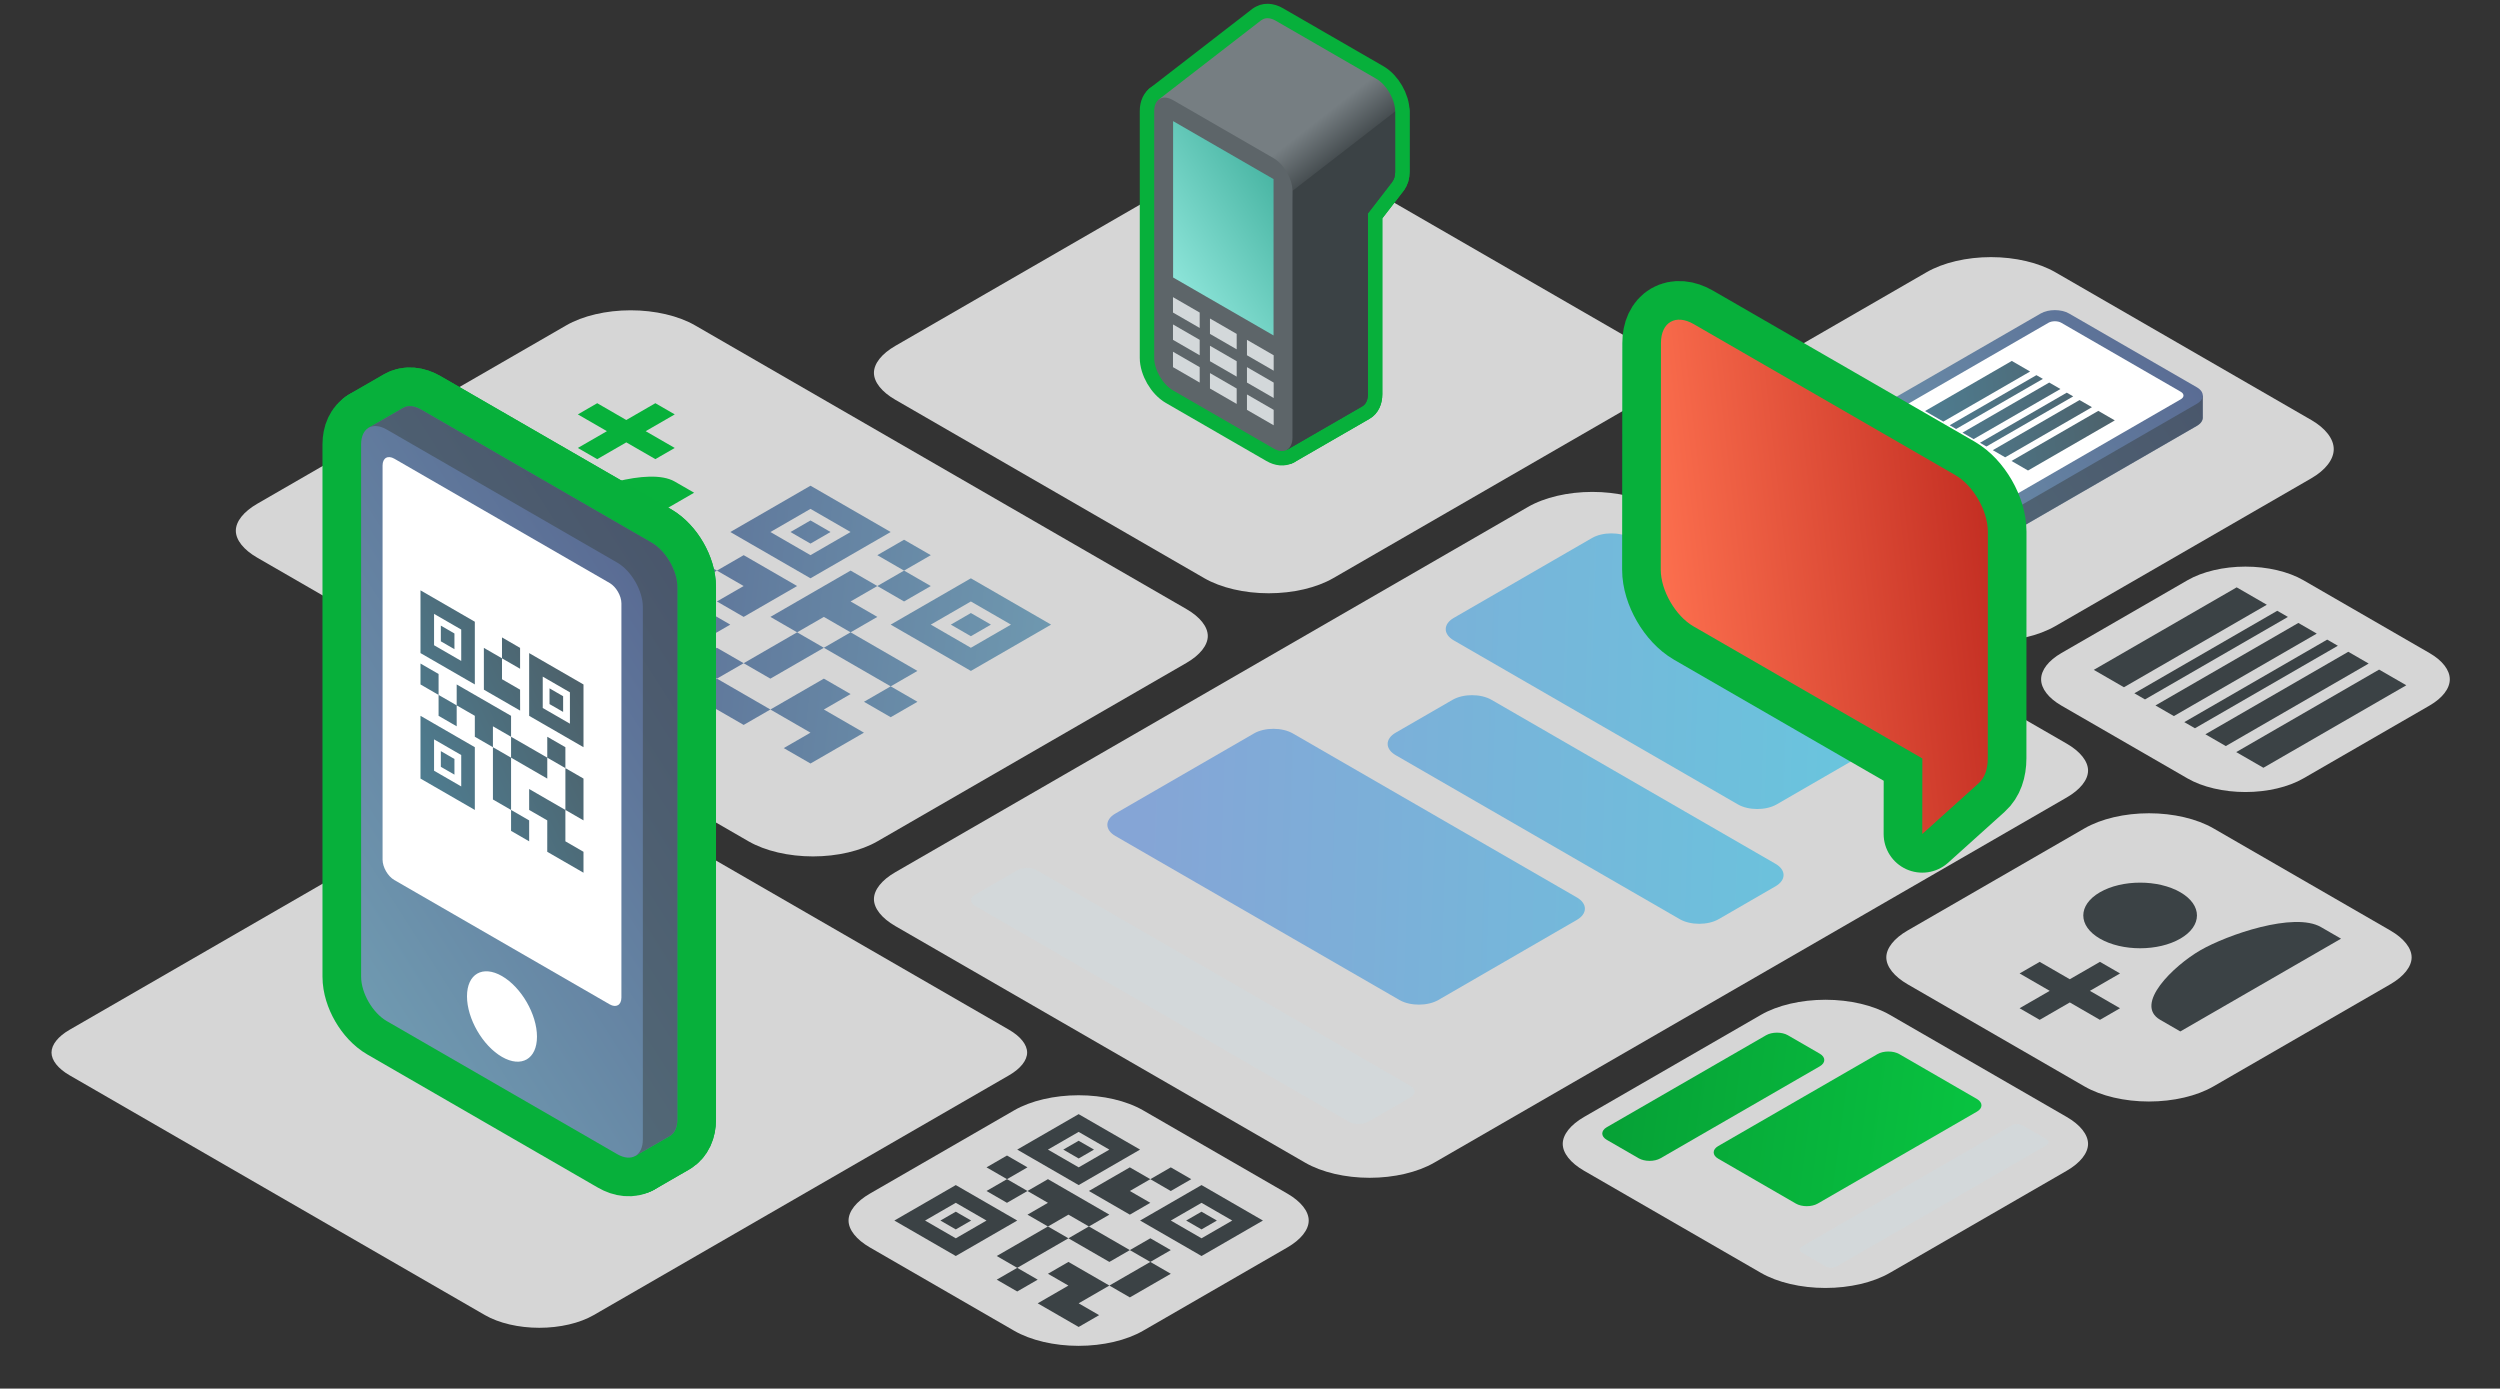 <?xml version="1.0" encoding="utf-8"?>
<!-- Generator: Adobe Illustrator 15.1.0, SVG Export Plug-In . SVG Version: 6.00 Build 0)  -->
<!DOCTYPE svg PUBLIC "-//W3C//DTD SVG 1.1//EN" "http://www.w3.org/Graphics/SVG/1.1/DTD/svg11.dtd">
<svg version="1.1" id="obj" xmlns="http://www.w3.org/2000/svg" xmlns:xlink="http://www.w3.org/1999/xlink" x="0px" y="0px"
	 width="258.858px" height="143.777px" viewBox="0 0 258.858 143.777" enable-background="new 0 0 258.858 143.777"
	 xml:space="preserve">
<rect x="0" y="0" width="258.858" height="143.777" fill="#333333" stroke="none"/>
<g opacity="0.8">
	<path fill="#FFFFFF" d="M141.819,121.953c-2.521,0-4.954-0.57-6.673-1.563L92.701,95.886c-1.405-0.812-2.211-1.827-2.211-2.786
		c0-0.961,0.806-1.977,2.211-2.787l65.5-37.817c1.719-0.993,4.151-1.562,6.674-1.562s4.954,0.569,6.674,1.562l42.445,24.504
		c1.405,0.811,2.21,1.826,2.21,2.786c0.001,0.96-0.805,1.976-2.21,2.787l-65.501,37.819
		C146.774,121.383,144.341,121.953,141.819,121.953C141.819,121.953,141.819,121.953,141.819,121.953z"/>
</g>
<rect fill="none" width="258.858" height="143.777"/>
<g opacity="0.8">
	<path fill="#FFFFFF" d="M84.18,88.676c-2.522,0-4.955-0.57-6.674-1.563L26.629,57.738c-1.405-0.811-2.211-1.827-2.21-2.787
		c0-0.96,0.806-1.975,2.21-2.786l31.998-18.473c1.719-0.992,4.15-1.562,6.672-1.562c2.523,0,4.955,0.569,6.675,1.563l50.874,29.373
		c1.405,0.811,2.211,1.827,2.211,2.787s-0.806,1.976-2.211,2.787L90.853,87.113C89.134,88.105,86.702,88.676,84.18,88.676z"/>
</g>
<g opacity="0.8">
	<path fill="#FFFFFF" d="M131.37,61.429c-2.522,0-4.955-0.569-6.674-1.562L92.7,41.39c-1.404-0.811-2.21-1.827-2.21-2.787
		s0.806-1.976,2.211-2.787l31.996-18.471c1.72-0.993,4.152-1.562,6.675-1.562c2.521,0,4.954,0.569,6.674,1.562l31.995,18.471
		c1.405,0.811,2.21,1.827,2.211,2.787c0,0.96-0.806,1.976-2.21,2.787l-31.999,18.477C136.324,60.859,133.891,61.429,131.37,61.429z"
		/>
</g>
<g opacity="0.8">
	<path fill="#FFFFFF" d="M206.147,66.396c-2.514,0-4.945-0.571-6.67-1.567L172.981,49.53c-1.479-0.854-2.328-1.955-2.328-3.02
		c0-1.065,0.848-2.167,2.328-3.021l26.498-15.299c1.725-0.996,4.155-1.567,6.669-1.567s4.945,0.571,6.67,1.567l26.496,15.297
		c1.479,0.854,2.329,1.955,2.329,3.021s-0.85,2.166-2.329,3.021l-26.498,15.301C211.091,65.824,208.661,66.396,206.147,66.396z"/>
</g>
<g opacity="0.8">
	<path fill="#FFFFFF" d="M111.684,139.353c-2.521,0-4.954-0.569-6.674-1.562l-14.938-8.627c-1.404-0.812-2.21-1.827-2.21-2.787
		s0.806-1.976,2.211-2.787l14.938-8.623c1.72-0.992,4.152-1.561,6.675-1.561c2.521,0,4.954,0.568,6.674,1.561l14.938,8.623
		c1.405,0.812,2.21,1.827,2.211,2.787c0,0.96-0.806,1.976-2.21,2.787l-14.942,8.627
		C116.638,138.783,114.206,139.353,111.684,139.353z"/>
</g>
<g opacity="0.8">
	<path fill="#FFFFFF" d="M232.5,82.009c-2.261,0-4.447-0.514-5.998-1.409l-13.065-7.544c-1.331-0.769-2.094-1.759-2.094-2.717
		s0.763-1.948,2.094-2.716l13.067-7.545c1.551-0.895,3.736-1.409,5.998-1.409c2.26,0,4.446,0.514,5.998,1.409l13.066,7.545
		c1.33,0.769,2.094,1.758,2.094,2.716s-0.764,1.948-2.094,2.716l-13.068,7.545C236.947,81.496,234.761,82.009,232.5,82.009z"/>
</g>
<g opacity="0.8">
	<path fill="#FFFFFF" d="M222.51,114.054c-2.521,0-4.954-0.569-6.674-1.562l-18.311-10.574c-1.404-0.812-2.21-1.827-2.21-2.787
		s0.806-1.977,2.211-2.787l18.313-10.573c1.72-0.993,4.152-1.562,6.674-1.562s4.954,0.569,6.674,1.563l18.311,10.572
		c1.404,0.811,2.21,1.826,2.21,2.786s-0.806,1.977-2.211,2.788l-18.314,10.574C227.464,113.484,225.032,114.054,222.51,114.054z"/>
</g>
<g opacity="0.8">
	<path fill="#FFFFFF" d="M55.842,137.484c-2.132,0-4.188-0.48-5.641-1.32l-43-24.826c-1.187-0.686-1.868-1.545-1.868-2.355
		c0-0.812,0.682-1.67,1.869-2.355l43.002-24.824c1.453-0.839,3.509-1.32,5.642-1.32c2.131,0,4.188,0.481,5.641,1.32l42.997,24.824
		c1.187,0.686,1.868,1.544,1.868,2.355c0,0.811-0.682,1.67-1.868,2.355l-43.001,24.826C60.03,137.004,57.973,137.484,55.842,137.484
		z"/>
</g>
<g opacity="0.8">
	<path fill="#FFFFFF" d="M189.006,133.359c-2.521,0-4.954-0.569-6.673-1.563l-18.312-10.572c-1.404-0.811-2.21-1.826-2.21-2.785
		c0-0.961,0.806-1.977,2.21-2.787l18.314-10.572c1.719-0.992,4.151-1.562,6.674-1.562c2.521,0,4.954,0.569,6.673,1.562
		l18.312,10.572c1.404,0.811,2.21,1.826,2.21,2.787c0,0.959-0.806,1.975-2.21,2.785l-18.314,10.572
		C193.961,132.79,191.529,133.359,189.006,133.359z"/>
</g>
<g>
	
		<linearGradient id="SVGID_1_" gradientUnits="userSpaceOnUse" x1="-8513.271" y1="67.727" x2="-8463.747" y2="61.809" gradientTransform="matrix(-1 0 0 1 -8403.809 0)">
		<stop  offset="0" style="stop-color:#6F99B0"/>
		<stop  offset="1" style="stop-color:#5A6C94"/>
	</linearGradient>
	<path fill="url(#SVGID_1_)" d="M89.458,72.664l2.768-1.597l2.768,1.597l-2.768,1.598L89.458,72.664z M92.225,71.067l2.768-1.598
		l-6.921-3.997l-2.768,1.599L92.225,71.067z M77,75.061l2.768-1.597l-5.534-3.197l-2.768,1.599L77,75.061z M74.233,70.268L77,68.671
		l-2.77-1.599l-2.768,1.597L74.233,70.268z M93.609,62.277l2.769-1.597l-2.77-1.598l-2.767,1.597L93.609,62.277z M93.608,59.083
		l2.77-1.599l-2.77-1.598l-2.769,1.598L93.608,59.083z M71.465,57.483l-2.768,1.599l2.768,1.598l2.768-1.598L71.465,57.483z
		 M79.77,55.087l4.149,2.396l4.152-2.398L83.92,52.69L79.77,55.087z M75.618,55.087l8.303-4.795l8.303,4.793l-8.304,4.793
		L75.618,55.087z M96.377,64.674l4.15,2.398l4.152-2.398l-4.152-2.396L96.377,64.674z M92.223,64.675l8.305-4.794l8.305,4.794
		l-8.305,4.795L92.223,64.675z M63.161,64.676l4.15,2.396l4.152-2.397l-4.15-2.397L63.161,64.676z M59.008,64.676l8.305-4.794
		l8.302,4.792l-8.305,4.795L59.008,64.676z M81.152,77.46l2.768,1.597l5.535-3.194l-4.15-2.398l2.768-1.598l-2.768-1.599
		l-5.537,3.197l4.152,2.398L81.152,77.46z M79.768,70.269l5.536-3.197l-2.769-1.599L77,68.671L79.768,70.269z M82.536,65.473
		l2.769-1.598l2.768,1.598l2.77-1.598l-2.77-1.598l2.77-1.598l-2.77-1.599l-8.305,4.795L82.536,65.473z M82.536,60.679l-5.533-3.196
		l-2.77,1.599L77,60.679l-2.768,1.598L77,63.875L82.536,60.679z M83.919,56.286l2.077-1.201l-2.074-1.197l-2.076,1.198
		L83.919,56.286z M100.528,65.874l2.077-1.2l-2.077-1.199l-2.076,1.2L100.528,65.874z M67.311,65.874l2.076-1.199l-2.074-1.197
		l-2.076,1.199L67.311,65.874z"/>
	<g>
		<g>
			<path fill="#07B13B" d="M55.819,51.018c-2.218,1.283-5.809,1.283-8.027,0c-2.217-1.278-2.217-3.354,0.001-4.634
				c2.217-1.28,5.811-1.28,8.025,0C58.036,47.663,58.036,49.739,55.819,51.018z"/>
			<polygon fill="#07B13B" points="62.841,44.645 59.833,42.908 61.838,41.749 64.847,43.488 67.858,41.749 69.866,42.908 
				66.855,44.646 69.865,46.383 67.859,47.54 64.849,45.804 61.838,47.542 59.831,46.383 			"/>
			<path fill="#07B13B" d="M57.826,52.176c2.679-1.547,9.368-3.857,12.039-2.314l2.007,1.156l-16.053,9.27l-2.007-1.16
				C51.142,57.586,55.147,53.724,57.826,52.176z"/>
		</g>
	</g>
</g>
<path fill="#3B4245" d="M105.326,133.725l-2.12-1.225l2.12-1.224l2.121,1.224L105.326,133.725z M110.626,128.217l-2.12-1.225
	l-5.301,3.059l2.12,1.226L110.626,128.217z M121.229,131.89l-2.121-1.227l-4.241,2.448l2.121,1.226L121.229,131.89z
	 M121.229,129.439l-2.119-1.223l-2.122,1.223l2.12,1.224L121.229,129.439z M106.387,123.318l-2.12-1.225l-2.122,1.226l2.12,1.224
	L106.387,123.318z M106.387,120.871l-2.12-1.225l-2.12,1.225l2.12,1.223L106.387,120.871z M119.107,122.096l2.12,1.225l2.121-1.225
	l-2.121-1.224L119.107,122.096z M111.685,117.199l-3.179,1.834l3.183,1.838l3.178-1.835L111.685,117.199z M111.687,122.707
	l-6.361-3.674l6.359-3.671l6.361,3.671L111.687,122.707z M98.965,124.543l-3.182,1.836l3.182,1.84l3.182-1.84L98.965,124.543z
	 M98.965,130.051l-6.361-3.672l6.361-3.672l6.362,3.672L98.965,130.051z M124.409,124.545l-3.18,1.834l3.181,1.838l3.18-1.838
	L124.409,124.545z M124.41,130.051l-6.361-3.672l6.36-3.672l6.359,3.672L124.41,130.051z M111.687,134.949l3.18-1.838l-4.238-2.448
	l-2.122,1.227l2.12,1.222l-3.18,1.838l4.24,2.447l2.12-1.223L111.687,134.949z M116.988,129.439l-4.239-2.449l-2.122,1.227
	l4.24,2.447L116.988,129.439z M114.867,125.769l-6.36-3.675l-2.119,1.225l2.119,1.225l-2.119,1.226l2.119,1.224l2.122-1.226
	l2.12,1.224L114.867,125.769z M116.988,125.769l2.12-1.226l-2.12-1.224l2.119-1.224l-2.121-1.224l-4.239,2.447L116.988,125.769z
	 M113.276,119.033l-1.591-0.915l-1.589,0.915l1.591,0.92L113.276,119.033z M100.555,126.379l-1.59-0.916l-1.592,0.916l1.592,0.918
	L100.555,126.379z M125.999,126.379l-1.592-0.916l-1.59,0.916l1.592,0.918L125.999,126.379z"/>
<g>
	
		<linearGradient id="SVGID_2_" gradientUnits="userSpaceOnUse" x1="-8497.244" y1="70.385" x2="-8416.114" y2="67.595" gradientTransform="matrix(-1 0 0 1 -8297.035 0)">
		<stop  offset="0" style="stop-color:#66C8DE"/>
		<stop  offset="1" style="stop-color:#85A5D6"/>
	</linearGradient>
	<path fill="url(#SVGID_2_)" d="M183.966,83.287c-1.106,0.641-2.917,0.643-4.026,0l-29.414-16.98c-1.108-0.641-1.106-1.686,0-2.326
		l14.312-8.273c1.108-0.639,2.916-0.641,4.025,0l29.413,16.982c1.107,0.639,1.11,1.682,0,2.326L183.966,83.287z"/>
	
		<linearGradient id="SVGID_3_" gradientUnits="userSpaceOnUse" x1="-8496.506" y1="91.81" x2="-8415.378" y2="89.02" gradientTransform="matrix(-1 0 0 1 -8297.035 0)">
		<stop  offset="0" style="stop-color:#66C8DE"/>
		<stop  offset="1" style="stop-color:#85A5D6"/>
	</linearGradient>
	<path fill="url(#SVGID_3_)" d="M148.93,103.544c-1.107,0.639-2.919,0.639-4.024,0l-29.415-16.982c-1.107-0.639-1.109-1.686,0-2.326
		l14.346-8.291c1.106-0.641,2.915-0.641,4.025-0.004l29.414,16.984c1.105,0.637,1.108,1.686,0,2.322L148.93,103.544z"/>
	<path fill="#D3D8DA" d="M141.678,116.144c-0.551,0.32-1.457,0.32-2.011,0.002l-38.706-22.349c-0.555-0.316-0.555-0.842,0-1.16
		l4.379-2.532c0.556-0.322,1.458-0.322,2.013-0.002l38.708,22.347c0.552,0.32,0.552,0.843,0,1.164L141.678,116.144z"/>
	
		<linearGradient id="SVGID_4_" gradientUnits="userSpaceOnUse" x1="-8496.74" y1="85.039" x2="-8415.609" y2="82.249" gradientTransform="matrix(-1 0 0 1 -8297.035 0)">
		<stop  offset="0" style="stop-color:#66C8DE"/>
		<stop  offset="1" style="stop-color:#85A5D6"/>
	</linearGradient>
	<path fill="url(#SVGID_4_)" d="M144.51,75.866c-1.106,0.641-1.104,1.686,0.002,2.326l29.418,16.984
		c1.105,0.637,2.916,0.637,4.023-0.002l5.895-3.407c1.107-0.641,1.104-1.686-0.002-2.324l-29.415-16.984
		c-1.107-0.639-2.917-0.639-4.026,0.002L144.51,75.866z"/>
</g>
<g>
	
		<linearGradient id="SVGID_5_" gradientUnits="userSpaceOnUse" x1="-8420.672" y1="118.528" x2="-8383.945" y2="113.565" gradientTransform="matrix(-1 0 0 1 -8217.209 0)">
		<stop  offset="0" style="stop-color:#08C240"/>
		<stop  offset="1" style="stop-color:#06A136"/>
	</linearGradient>
	<path fill="url(#SVGID_5_)" d="M185.952,124.624c0.62,0.358,1.636,0.358,2.256,0.001l16.495-9.525c0.621-0.357,0.622-0.944,0-1.303
		l-8.044-4.651c-0.621-0.358-1.636-0.358-2.258,0l-16.495,9.523c-0.62,0.358-0.622,0.944,0,1.304L185.952,124.624z"/>
	<path fill="#D3D8DA" d="M189.045,131.129c0.309,0.18,0.817,0.18,1.127,0.002l21.707-12.533c0.311-0.18,0.311-0.474,0-0.651
		l-2.456-1.421c-0.312-0.18-0.818-0.18-1.129,0l-21.706,12.532c-0.311,0.18-0.311,0.472,0,0.651L189.045,131.129z"/>
	
		<linearGradient id="SVGID_6_" gradientUnits="userSpaceOnUse" x1="-8420.864" y1="117.11" x2="-8384.137" y2="112.147" gradientTransform="matrix(-1 0 0 1 -8217.209 0)">
		<stop  offset="0" style="stop-color:#08C240"/>
		<stop  offset="1" style="stop-color:#06A136"/>
	</linearGradient>
	<path fill="url(#SVGID_6_)" d="M188.428,109.104c0.621,0.358,0.62,0.944,0,1.304l-16.496,9.524c-0.621,0.358-1.637,0.357-2.257,0
		l-3.306-1.911c-0.621-0.359-0.619-0.946,0-1.306l16.496-9.522c0.622-0.358,1.636-0.358,2.258,0L188.428,109.104z"/>
</g>
<g>
	<g>
		<path fill="none" stroke="#07B03B" stroke-width="8" stroke-linecap="round" stroke-linejoin="round" d="M67.484,56.192
			L43.615,42.411c-0.728-0.42-1.392-0.459-1.872-0.182l0,0L38.17,44.29l2.794,7.629v47.15c0,1.682,1.191,3.752,2.65,4.594
			l20.673,11.934l1.498,4.092l3.573-2.063l0,0c0.48-0.277,0.779-0.871,0.779-1.715V60.786
			C70.138,59.103,68.943,57.036,67.484,56.192z"/>
		<path fill="none" stroke="#07B03B" stroke-width="8" stroke-linecap="round" stroke-linejoin="round" d="M67.484,56.192
			L43.615,42.411c-0.728-0.42-1.392-0.459-1.872-0.182l0,0L38.17,44.29l2.794,7.629v47.15c0,1.682,1.191,3.752,2.65,4.594
			l20.673,11.934l1.498,4.092l3.573-2.063l0,0c0.48-0.277,0.779-0.871,0.779-1.715V60.786
			C70.138,59.103,68.943,57.036,67.484,56.192z"/>
		<path fill="none" stroke="#07B03B" stroke-width="8" stroke-linecap="round" stroke-linejoin="round" d="M40.042,105.724
			c-1.459-0.842-2.651-2.908-2.651-4.592V46.005c0-1.684,1.192-2.373,2.651-1.531l23.87,13.781c1.46,0.844,2.651,2.91,2.651,4.594
			v55.127c0,1.684-1.191,2.373-2.651,1.531L40.042,105.724z"/>
		<path fill="none" stroke="#07B03B" stroke-width="8" stroke-linecap="round" stroke-linejoin="round" d="M51.978,109.435
			c-2.004-1.156-3.624-3.961-3.624-6.275c0-2.316,1.618-3.25,3.624-2.094c2.004,1.158,3.623,3.961,3.623,6.275
			C55.601,109.657,53.982,110.593,51.978,109.435z"/>
		<path fill="none" stroke="#07B03B" stroke-width="8" stroke-linecap="round" stroke-linejoin="round" d="M63.125,103.993
			c0.671,0.389,1.218,0.072,1.218-0.703V62.474c0-0.773-0.547-1.719-1.218-2.107L40.831,47.495
			c-0.673-0.389-1.218-0.074-1.218,0.701v40.818c0,0.777,0.545,1.719,1.218,2.107L63.125,103.993z"/>
		<path fill="none" stroke="#07B03B" stroke-width="8" stroke-linecap="round" stroke-linejoin="round" d="M54.791,87.114
			l-1.874-1.082v-2.168l1.874,1.084V87.114z M52.917,78.45l-1.878-1.082v5.414l1.878,1.082V78.45z M60.417,80.616l-1.874-1.084
			v4.332l1.874,1.082V80.616z M58.542,77.368l-1.876-1.082v2.164l1.876,1.082V77.368z M47.287,73.036l-1.875-1.082v2.166
			l1.875,1.084V73.036z M45.412,69.788l-1.873-1.084v2.166l1.873,1.084V69.788z M51.978,68.165l1.873,1.082v-2.164l-1.873-1.084
			V68.165z M44.944,63.562v3.248l2.813,1.625v-3.248L44.944,63.562z M49.165,70.87l-5.626-3.248v-6.496l5.626,3.25V70.87z
			 M44.944,76.556v3.248l2.813,1.627v-3.252L44.944,76.556z M49.165,83.864l-5.626-3.248v-6.498l5.626,3.25V83.864z M56.197,70.06
			v3.248l2.814,1.625v-3.248L56.197,70.06z M60.417,77.368l-5.626-3.248v-6.496l5.626,3.248V77.368z M58.542,87.114v-3.25
			l-3.752-2.166v2.166l1.876,1.082l-0.003,3.252l3.753,2.166v-2.166L58.542,87.114z M56.667,78.45l-3.75-2.164v2.164l3.75,2.168
			V78.45z M52.917,74.118l-5.63-3.248v2.166l1.878,1.082v2.168l1.874,1.082v-2.164l1.878,1.082V74.118z M53.855,73.577l-0.004-2.166
			l-1.873-1.082v-2.164l-1.877-1.082l0.002,4.328L53.855,73.577z M47.054,65.593l-1.408-0.814v1.625l1.408,0.814V65.593z
			 M47.054,78.587l-1.408-0.813v1.623l1.408,0.813V78.587z M58.308,72.089L56.9,71.274v1.629l1.408,0.811V72.089z"/>
	</g>
	<g>
		<linearGradient id="SVGID_7_" gradientUnits="userSpaceOnUse" x1="35.819" y1="92.413" x2="75.183" y2="67.287">
			<stop  offset="0" style="stop-color:#6F99B0"/>
			<stop  offset="1" style="stop-color:#5A6C94"/>
		</linearGradient>
		<path fill="url(#SVGID_7_)" d="M67.484,56.192L43.615,42.411c-0.728-0.42-1.392-0.459-1.872-0.182l0,0L38.17,44.29l2.794,7.629
			v47.15c0,1.682,1.191,3.752,2.65,4.594l20.673,11.934l1.498,4.092l3.573-2.063l0,0c0.48-0.277,0.779-0.871,0.779-1.715V60.786
			C70.138,59.103,68.943,57.036,67.484,56.192z"/>
		<path opacity="0.5" fill="#3B4245" d="M67.484,56.192L43.615,42.411c-0.728-0.42-1.392-0.459-1.872-0.182l0,0L38.17,44.29
			l2.794,7.629v47.15c0,1.682,1.191,3.752,2.65,4.594l20.673,11.934l1.498,4.092l3.573-2.063l0,0
			c0.48-0.277,0.779-0.871,0.779-1.715V60.786C70.138,59.103,68.943,57.036,67.484,56.192z"/>
		<linearGradient id="SVGID_8_" gradientUnits="userSpaceOnUse" x1="32.296" y1="94.553" x2="71.66" y2="69.427">
			<stop  offset="0" style="stop-color:#6F99B0"/>
			<stop  offset="1" style="stop-color:#5A6C94"/>
		</linearGradient>
		<path fill="url(#SVGID_8_)" d="M40.042,105.724c-1.459-0.842-2.651-2.908-2.651-4.592V46.005c0-1.684,1.192-2.373,2.651-1.531
			l23.87,13.781c1.46,0.844,2.651,2.91,2.651,4.594v55.127c0,1.684-1.191,2.373-2.651,1.531L40.042,105.724z"/>
		<path fill="#FFFFFF" d="M51.978,109.435c-2.004-1.156-3.624-3.961-3.624-6.275c0-2.316,1.618-3.25,3.624-2.094
			c2.004,1.158,3.623,3.961,3.623,6.275C55.601,109.657,53.982,110.593,51.978,109.435z"/>
		<path fill="#FFFFFF" d="M63.125,103.993c0.671,0.389,1.218,0.072,1.218-0.703V62.474c0-0.773-0.547-1.719-1.218-2.107
			L40.831,47.495c-0.673-0.389-1.218-0.074-1.218,0.701v40.818c0,0.777,0.545,1.719,1.218,2.107L63.125,103.993z"/>
		<linearGradient id="SVGID_9_" gradientUnits="userSpaceOnUse" x1="42.427" y1="80.291" x2="61.171" y2="71.371">
			<stop  offset="0" style="stop-color:#4E7D91"/>
			<stop  offset="1" style="stop-color:#4D6069"/>
		</linearGradient>
		<path fill="url(#SVGID_9_)" d="M54.791,87.114l-1.874-1.082v-2.168l1.874,1.084V87.114z M52.917,78.45l-1.878-1.082v5.414
			l1.878,1.082V78.45z M60.417,80.616l-1.874-1.084v4.332l1.874,1.082V80.616z M58.542,77.368l-1.876-1.082v2.164l1.876,1.082
			V77.368z M47.287,73.036l-1.875-1.082v2.166l1.875,1.084V73.036z M45.412,69.788l-1.873-1.084v2.166l1.873,1.084V69.788z
			 M51.978,68.165l1.873,1.082v-2.164l-1.873-1.084V68.165z M44.944,63.562v3.248l2.813,1.625v-3.248L44.944,63.562z M49.165,70.87
			l-5.626-3.248v-6.496l5.626,3.25V70.87z M44.944,76.556v3.248l2.813,1.627v-3.252L44.944,76.556z M49.165,83.864l-5.626-3.248
			v-6.498l5.626,3.25V83.864z M56.197,70.06v3.248l2.814,1.625v-3.248L56.197,70.06z M60.417,77.368l-5.626-3.248v-6.496
			l5.626,3.248V77.368z M58.542,87.114v-3.25l-3.752-2.166v2.166l1.876,1.082l-0.003,3.252l3.753,2.166v-2.166L58.542,87.114z
			 M56.667,78.45l-3.75-2.164v2.164l3.75,2.168V78.45z M52.917,74.118l-5.63-3.248v2.166l1.878,1.082v2.168l1.874,1.082v-2.164
			l1.878,1.082V74.118z M53.855,73.577l-0.004-2.166l-1.873-1.082v-2.164l-1.877-1.082l0.002,4.328L53.855,73.577z M47.054,65.593
			l-1.408-0.814v1.625l1.408,0.814V65.593z M47.054,78.587l-1.408-0.813v1.623l1.408,0.813V78.587z M58.308,72.089L56.9,71.274
			v1.629l1.408,0.811V72.089z"/>
	</g>
</g>
<g>
	<linearGradient id="SVGID_10_" gradientUnits="userSpaceOnUse" x1="188.318" y1="57.535" x2="224.092" y2="34.7">
		<stop  offset="0" style="stop-color:#6F99B0"/>
		<stop  offset="1" style="stop-color:#5A6C94"/>
	</linearGradient>
	<path fill="url(#SVGID_10_)" d="M228.083,40.954l-2.382,0.415l-11.465-6.62c-0.809-0.467-2.132-0.467-2.94,0l-22.647,13.075
		l-4.438,0.775v2.286c0,0.307,0.202,0.616,0.606,0.849l13.239,7.646c0.809,0.465,2.132,0.465,2.941,0l26.478-15.288
		c0.405-0.234,0.607-0.542,0.607-0.849l0,0V40.954z"/>
	<path opacity="0.5" fill="#3B4245" d="M228.083,40.954l-2.382,0.415l-11.465-6.62c-0.809-0.467-2.132-0.467-2.94,0l-22.647,13.075
		l-4.438,0.775v2.286c0,0.307,0.202,0.616,0.606,0.849l13.239,7.646c0.809,0.465,2.132,0.465,2.941,0l26.478-15.288
		c0.405-0.234,0.607-0.542,0.607-0.849l0,0V40.954z"/>
	<linearGradient id="SVGID_11_" gradientUnits="userSpaceOnUse" x1="188.73" y1="55.894" x2="223.564" y2="33.659">
		<stop  offset="0" style="stop-color:#6F99B0"/>
		<stop  offset="1" style="stop-color:#5A6C94"/>
	</linearGradient>
	<path fill="url(#SVGID_11_)" d="M184.818,49.448c-0.809-0.466-0.809-1.232,0-1.699l26.479-15.287c0.809-0.468,2.132-0.468,2.94,0
		l13.239,7.644c0.809,0.467,0.809,1.231,0,1.698l-26.478,15.287c-0.81,0.467-2.133,0.467-2.941,0L184.818,49.448z"/>
	<path fill="#FFFFFF" d="M192.965,52.388c-1.111-0.642-1.113-1.679,0-2.322c1.111-0.642,2.907-0.642,4.02,0
		c1.112,0.642,1.112,1.68,0,2.322S194.077,53.03,192.965,52.388z"/>
	<path fill="#FFFFFF" d="M204.852,52.664c0.373,0.215,0.978,0.215,1.35,0l19.604-11.321c0.373-0.213,0.373-0.563,0-0.776
		l-12.365-7.14c-0.372-0.217-0.976-0.217-1.349,0l-19.605,11.318c-0.374,0.216-0.373,0.564,0.001,0.78L204.852,52.664z"/>
	<g>
		<linearGradient id="SVGID_12_" gradientUnits="userSpaceOnUse" x1="199.006" y1="41.188" x2="219.457" y2="38.79">
			<stop  offset="0" style="stop-color:#4E7D91"/>
			<stop  offset="1" style="stop-color:#4D6069"/>
		</linearGradient>
		<polygon fill="url(#SVGID_12_)" points="201.217,43.654 199.321,42.561 208.307,37.373 210.202,38.467 		"/>
		<linearGradient id="SVGID_13_" gradientUnits="userSpaceOnUse" x1="199.548" y1="45.787" x2="219.999" y2="43.388">
			<stop  offset="0" style="stop-color:#4E7D91"/>
			<stop  offset="1" style="stop-color:#4D6069"/>
		</linearGradient>
		<polygon fill="url(#SVGID_13_)" points="207.621,47.352 206.34,46.612 215.324,41.423 216.608,42.162 		"/>
		<linearGradient id="SVGID_14_" gradientUnits="userSpaceOnUse" x1="199.164" y1="42.517" x2="219.614" y2="40.118">
			<stop  offset="0" style="stop-color:#4E7D91"/>
			<stop  offset="1" style="stop-color:#4D6069"/>
		</linearGradient>
		<polygon fill="url(#SVGID_14_)" points="202.542,44.419 201.873,44.033 210.858,38.845 211.528,39.231 		"/>
		<linearGradient id="SVGID_15_" gradientUnits="userSpaceOnUse" x1="199.417" y1="44.668" x2="219.864" y2="42.269">
			<stop  offset="0" style="stop-color:#4E7D91"/>
			<stop  offset="1" style="stop-color:#4D6069"/>
		</linearGradient>
		<polygon fill="url(#SVGID_15_)" points="205.682,46.233 205.013,45.846 213.999,40.658 214.667,41.043 		"/>
		<linearGradient id="SVGID_16_" gradientUnits="userSpaceOnUse" x1="199.291" y1="43.592" x2="219.739" y2="41.194">
			<stop  offset="0" style="stop-color:#4E7D91"/>
			<stop  offset="1" style="stop-color:#4D6069"/>
		</linearGradient>
		<polygon fill="url(#SVGID_16_)" points="204.356,45.468 203.2,44.798 212.183,39.61 213.342,40.279 		"/>
		<linearGradient id="SVGID_17_" gradientUnits="userSpaceOnUse" x1="199.718" y1="47.262" x2="220.17" y2="44.863">
			<stop  offset="0" style="stop-color:#4E7D91"/>
			<stop  offset="1" style="stop-color:#4D6069"/>
		</linearGradient>
		<polygon fill="url(#SVGID_17_)" points="209.987,48.719 208.277,47.73 217.263,42.542 218.973,43.529 		"/>
	</g>
</g>
<g>
	<polygon fill="#3B4245" points="219.918,71.16 216.797,69.359 231.593,60.816 234.714,62.618 	"/>
	<polygon fill="#3B4245" points="230.464,77.25 228.353,76.03 243.149,67.488 245.26,68.707 	"/>
	<polygon fill="#3B4245" points="222.101,72.421 220.999,71.784 235.794,63.242 236.897,63.879 	"/>
	<polygon fill="#3B4245" points="227.272,75.407 226.168,74.77 240.965,66.227 242.069,66.864 	"/>
	<polygon fill="#3B4245" points="225.089,74.146 223.182,73.045 237.978,64.502 239.885,65.604 	"/>
	<polygon fill="#3B4245" points="234.36,79.498 231.544,77.873 246.34,69.331 249.156,70.956 	"/>
</g>
<g>
	<g>
		<path fill="none" stroke="#07B03B" stroke-width="2.988" stroke-linecap="round" stroke-linejoin="round" d="M144.458,11.539
			c0-1.24-0.879-2.762-1.953-3.382l-10.413-6.012c-0.592-0.342-1.118-0.331-1.478-0.053l-0.007-0.01l-10.63,8.225l7.342,20.055
			v2.177c0,1.239,0.877,2.761,1.952,3.381l0.104,0.06l3.878,10.596l7.811-4.509l0,0c0.354-0.204,0.573-0.641,0.573-1.261V22.098
			l2.531-3.282l-0.006-0.006c0.184-0.237,0.296-0.572,0.296-1.002V11.539z"/>
		<path fill="none" stroke="#07B03B" stroke-width="2.988" stroke-linecap="round" stroke-linejoin="round" d="M144.458,11.539
			l-10.631,8.225v25.55c0,0.62-0.22,1.056-0.574,1.261l0,0l7.811-4.509c0.354-0.204,0.573-0.641,0.573-1.261V22.098l2.531-3.282
			l-0.006-0.006c0.184-0.237,0.296-0.572,0.296-1.002V11.539z"/>
		<path fill="none" stroke="#07B03B" stroke-width="2.988" stroke-linecap="round" stroke-linejoin="round" d="M131.874,16.381
			l-10.413-6.012c-1.073-0.619-1.952-0.112-1.952,1.127v25.551c0,1.239,0.878,2.761,1.952,3.381l10.413,6.012
			c1.074,0.618,1.953,0.112,1.953-1.127v-25.55C133.827,18.523,132.948,17.002,131.874,16.381z"/>
		<g>
			<polygon fill="none" stroke="#07B03B" stroke-width="2.988" stroke-linecap="round" stroke-linejoin="round" points="
				124.219,39.613 121.454,38.015 121.454,36.419 124.219,38.016 			"/>
			<polygon fill="none" stroke="#07B03B" stroke-width="2.988" stroke-linecap="round" stroke-linejoin="round" points="
				124.219,36.786 121.454,35.189 121.454,33.593 124.219,35.189 			"/>
			<polygon fill="none" stroke="#07B03B" stroke-width="2.988" stroke-linecap="round" stroke-linejoin="round" points="
				124.219,33.959 121.454,32.362 121.454,30.766 124.219,32.363 			"/>
			<polygon fill="none" stroke="#07B03B" stroke-width="2.988" stroke-linecap="round" stroke-linejoin="round" points="
				128.05,41.824 125.284,40.228 125.284,38.63 128.05,40.228 			"/>
			<polygon fill="none" stroke="#07B03B" stroke-width="2.988" stroke-linecap="round" stroke-linejoin="round" points="
				128.05,38.997 125.284,37.401 125.284,35.803 128.05,37.401 			"/>
			<polygon fill="none" stroke="#07B03B" stroke-width="2.988" stroke-linecap="round" stroke-linejoin="round" points="
				128.05,36.171 125.284,34.574 125.284,32.978 128.05,34.574 			"/>
			<polygon fill="none" stroke="#07B03B" stroke-width="2.988" stroke-linecap="round" stroke-linejoin="round" points="
				131.881,44.036 129.115,42.439 129.115,40.842 131.881,42.44 			"/>
			<polygon fill="none" stroke="#07B03B" stroke-width="2.988" stroke-linecap="round" stroke-linejoin="round" points="
				131.881,41.21 129.115,39.613 129.115,38.015 131.881,39.613 			"/>
			<polygon fill="none" stroke="#07B03B" stroke-width="2.988" stroke-linecap="round" stroke-linejoin="round" points="
				131.881,38.383 129.115,36.785 129.115,35.189 131.881,36.786 			"/>
		</g>
		<polygon fill="none" stroke="#07B03B" stroke-width="2.988" stroke-linecap="round" stroke-linejoin="round" points="
			131.867,34.734 121.467,28.732 121.467,12.542 131.867,18.546 		"/>
	</g>
	<g>
		
			<linearGradient id="SVGID_18_" gradientUnits="userSpaceOnUse" x1="191.054" y1="75.391" x2="194.346" y2="79.593" gradientTransform="matrix(0.986 9.113289e-006 0 0.986 -58.216 -56.991)">
			<stop  offset="0" style="stop-color:#767E82"/>
			<stop  offset="1" style="stop-color:#3B4245"/>
		</linearGradient>
		<path fill="url(#SVGID_18_)" d="M144.458,11.539c0-1.24-0.879-2.762-1.953-3.382l-10.413-6.012
			c-0.592-0.342-1.118-0.331-1.478-0.053l-0.007-0.01l-10.63,8.225l7.342,20.055v2.177c0,1.239,0.877,2.761,1.952,3.381l0.104,0.06
			l3.878,10.596l7.811-4.509l0,0c0.354-0.204,0.573-0.641,0.573-1.261V22.098l2.531-3.282l-0.006-0.006
			c0.184-0.237,0.296-0.572,0.296-1.002V11.539z"/>
		<path fill="#3B4245" d="M144.458,11.539l-10.631,8.225v25.55c0,0.62-0.22,1.056-0.574,1.261l0,0l7.811-4.509
			c0.354-0.204,0.573-0.641,0.573-1.261V22.098l2.531-3.282l-0.006-0.006c0.184-0.237,0.296-0.572,0.296-1.002V11.539z"/>
		<path fill="#5D6569" d="M131.874,16.381l-10.413-6.012c-1.073-0.619-1.952-0.112-1.952,1.127v25.551
			c0,1.239,0.878,2.761,1.952,3.381l10.413,6.012c1.074,0.618,1.953,0.112,1.953-1.127v-25.55
			C133.827,18.523,132.948,17.002,131.874,16.381z"/>
		<g>
			<polygon fill="#D3D8DA" points="124.219,39.613 121.454,38.015 121.454,36.419 124.219,38.016 			"/>
			<polygon fill="#D3D8DA" points="124.219,36.786 121.454,35.189 121.454,33.593 124.219,35.189 			"/>
			<polygon fill="#D3D8DA" points="124.219,33.959 121.454,32.362 121.454,30.766 124.219,32.363 			"/>
			<polygon fill="#D3D8DA" points="128.05,41.824 125.284,40.228 125.284,38.63 128.05,40.228 			"/>
			<polygon fill="#D3D8DA" points="128.05,38.997 125.284,37.401 125.284,35.803 128.05,37.401 			"/>
			<polygon fill="#D3D8DA" points="128.05,36.171 125.284,34.574 125.284,32.978 128.05,34.574 			"/>
			<polygon fill="#D3D8DA" points="131.881,44.036 129.115,42.439 129.115,40.842 131.881,42.44 			"/>
			<polygon fill="#D3D8DA" points="131.881,41.21 129.115,39.613 129.115,38.015 131.881,39.613 			"/>
			<polygon fill="#D3D8DA" points="131.881,38.383 129.115,36.785 129.115,35.189 131.881,36.786 			"/>
		</g>
		
			<linearGradient id="SVGID_19_" gradientUnits="userSpaceOnUse" x1="180.355" y1="86.321" x2="194.36" y2="77.382" gradientTransform="matrix(0.986 9.113289e-006 0 0.986 -58.216 -56.991)">
			<stop  offset="0" style="stop-color:#92E8DD"/>
			<stop  offset="1" style="stop-color:#46B3A1"/>
		</linearGradient>
		<polygon fill="url(#SVGID_19_)" points="131.867,34.734 121.467,28.732 121.467,12.542 131.867,18.546 		"/>
	</g>
</g>
<g>
	<path fill="none" stroke="#07B03B" stroke-width="8" stroke-linecap="round" stroke-linejoin="round" stroke-miterlimit="10" d="
		M175.372,33.558l27.091,15.637c1.862,1.074,3.368,3.705,3.366,5.855l-0.008,23.466c0,1.133-0.322,2.025-0.928,2.568l-5.855,5.273
		l0.008-7.824l-23.703-13.682c-1.861-1.076-3.385-3.714-3.383-5.867l0.021-23.471C171.983,33.362,173.51,32.483,175.372,33.558z"/>
	
		<linearGradient id="SVGID_20_" gradientUnits="userSpaceOnUse" x1="-770.51" y1="-618.573" x2="-742.969" y2="-621.72" gradientTransform="matrix(1.232 -5.000000e-004 -0.001 1.232 1120.801 822.991)">
		<stop  offset="0" style="stop-color:#FC6F4E"/>
		<stop  offset="1" style="stop-color:#C42F23"/>
	</linearGradient>
	<path fill="url(#SVGID_20_)" d="M175.372,33.558l27.091,15.637c1.862,1.074,3.368,3.705,3.366,5.855l-0.008,23.466
		c0,1.133-0.322,2.025-0.928,2.568l-5.855,5.273l0.008-7.824l-23.703-13.682c-1.861-1.076-3.385-3.714-3.383-5.867l0.021-23.471
		C171.983,33.362,173.51,32.483,175.372,33.558z"/>
</g>
<g>
	<g>
		<path fill="#3B4245" d="M225.754,97.192c2.301-1.328,2.301-3.478,0.003-4.806c-2.299-1.327-6.022-1.326-8.322,0.001
			c-2.298,1.327-2.299,3.477,0,4.805C219.734,98.518,223.458,98.518,225.754,97.192z"/>
		<polygon fill="#3B4245" points="214.313,101.394 211.194,99.594 209.115,100.794 212.234,102.595 209.114,104.396 
			211.195,105.598 214.315,103.796 217.435,105.598 219.514,104.397 216.394,102.596 219.516,100.794 217.435,99.593 		"/>
		<path fill="#3B4245" d="M227.834,98.393c-2.776,1.604-6.926,5.607-4.158,7.204l2.08,1.202l16.642-9.606l-2.081-1.202
			C237.549,94.393,230.613,96.789,227.834,98.393z"/>
	</g>
</g>
</svg>
